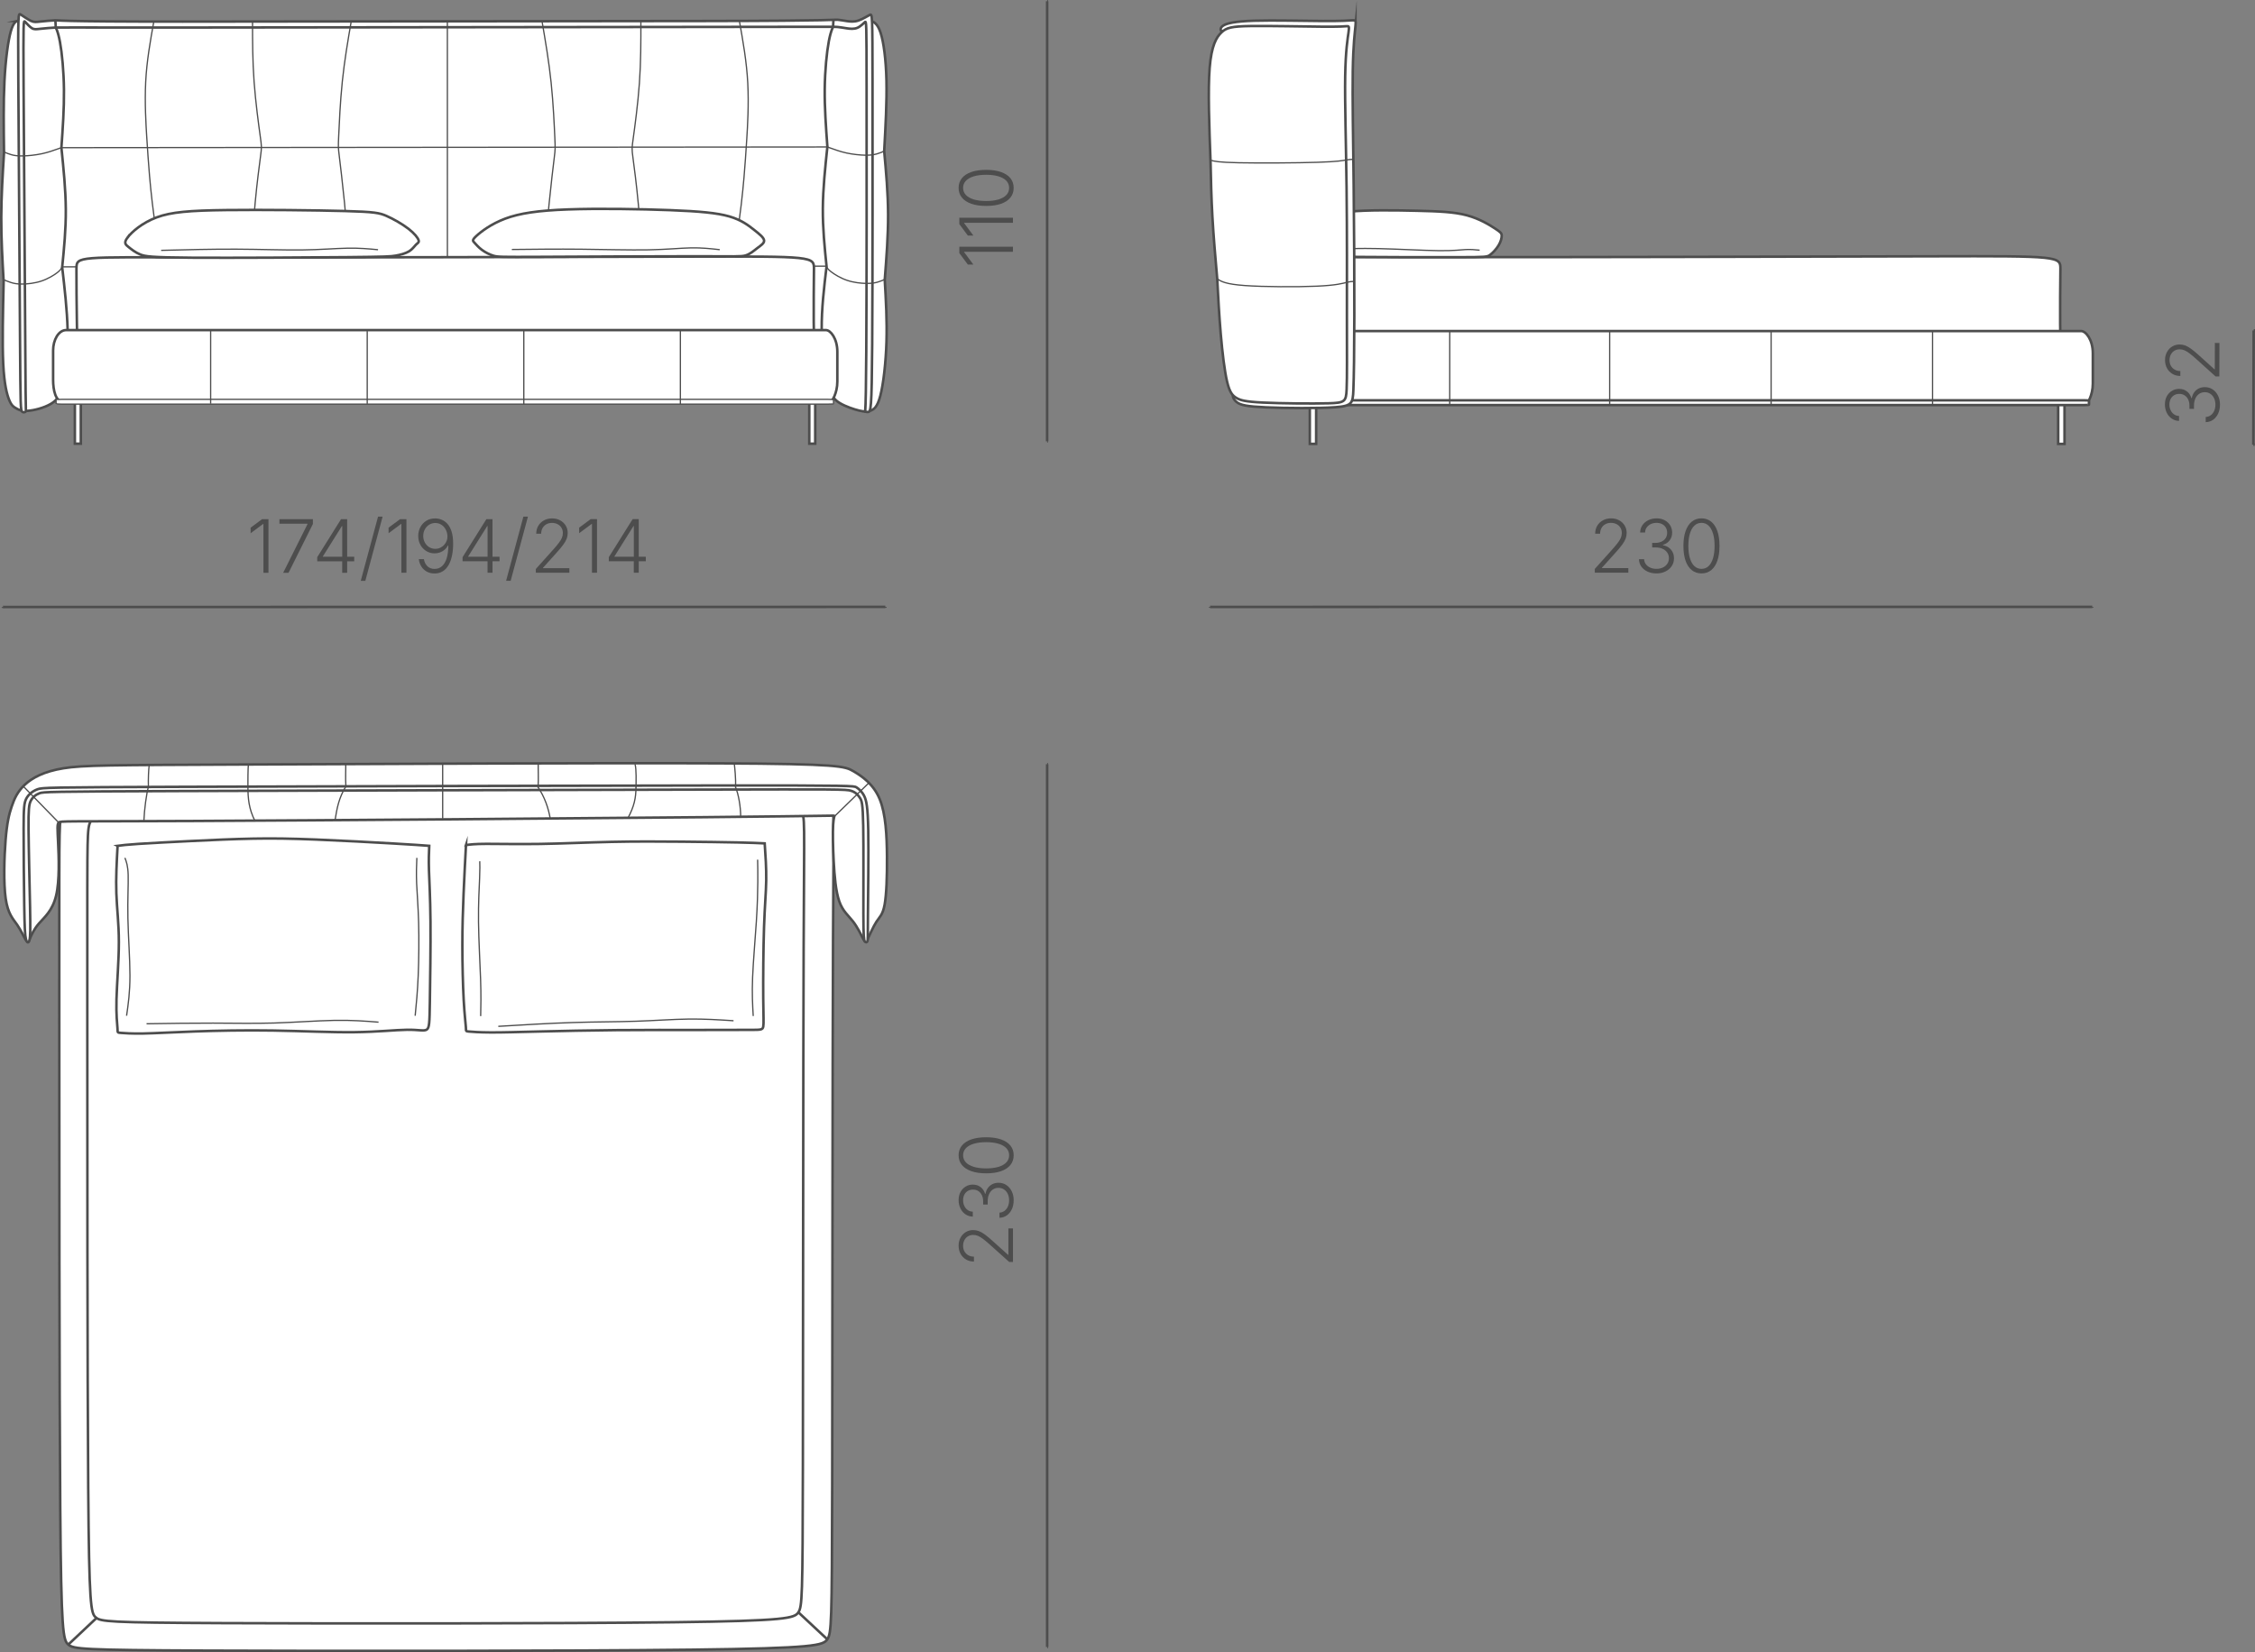 <?xml version="1.0" encoding="UTF-8"?> <svg xmlns="http://www.w3.org/2000/svg" xmlns:xlink="http://www.w3.org/1999/xlink" xmlns:xodm="http://www.corel.com/coreldraw/odm/2003" xml:space="preserve" width="151.111mm" height="110.747mm" version="1.1" style="shape-rendering:geometricPrecision; text-rendering:geometricPrecision; image-rendering:optimizeQuality; fill-rule:evenodd; clip-rule:evenodd" viewBox="0 0 59009.61 43247.28"><rect x="0" y="0" width="59009.61" height="43247.28" fill="#808080" stroke="none"/> <defs> <style type="text/css"> .str1 {stroke:#4D4D4D;stroke-width:33.08;stroke-miterlimit:22.926} .str0 {stroke:#4D4D4D;stroke-width:66.11;stroke-miterlimit:22.926} .fil1 {fill:none} .fil0 {fill:white} .fil2 {fill:#4D4D4D;fill-rule:nonzero} </style> </defs> <g id="Слой_x0020_1">  <g id="_1615788443056"> <path class="fil0 str0" d="M1551.24 26451.92c0.39,3485.84 0.39,9776.09 25.34,13024.34 24.95,3248.26 74.86,3454.52 210.91,3571.4 136.09,116.88 358.33,144.37 3597.64,158.12 3239.39,13.78 9495.82,13.78 12725.06,-24.06 3229.28,-37.8 3431.29,-113.4 3539.03,-271.56 107.78,-158.15 121.25,-398.74 127.97,-4035.83 6.76,-3637.08 6.76,-10670.58 21.75,-14222.72 14.96,-3552.11 44.91,-3622.91 -76.34,-3653.83 -121.21,-30.93 -393.59,-22.06 -3713.7,3.01 -3320.03,25.11 -9687.79,66.35 -12929.25,89.62 -3241.42,23.35 -3356.54,28.74 -3423.9,111.22 -67.32,82.51 -86.89,242.15 -96.26,662.65 -9.41,420.53 -8.63,1101.85 -8.24,4587.65z"></path> <path class="fil0 str0" d="M2284.92 26499.17c0.35,3326.32 0.35,9328.72 23.47,12428.35 23.08,3099.59 69.31,3296.41 195.29,3407.93 125.94,111.53 331.69,137.77 3330.65,150.89 2999,13.16 8791.19,13.16 11780.82,-22.96 2989.62,-36.08 3176.68,-108.21 3276.41,-259.14 99.77,-150.89 112.27,-380.51 118.48,-3851.16 6.25,-3470.61 6.25,-10182.25 20.11,-13571.83 13.86,-3389.58 41.59,-3457.1 -70.68,-3486.66 -112.19,-29.48 -364.38,-21.01 -3438.12,2.89 -3073.66,23.94 -8968.91,63.3 -11969.82,85.56 -3000.91,22.26 -3107.52,27.37 -3169.84,106.1 -62.36,78.73 -80.44,231.06 -89.15,632.34 -8.71,401.24 -7.97,1051.39 -7.61,4377.67z"></path> <path class="fil0 str0" d="M33747.21 8441.3c-4.45,-363.44 -14.92,-1071.19 -11.29,-1409.53 3.59,-338.33 21.28,-307.29 3388.53,-301.27 3367.2,6.05 10083.92,-13.04 13441.36,-21.32 3357.36,-8.24 3355.45,-5.74 3351.39,346.53 -4.06,352.24 -10.23,1054.25 -6.56,1411.24 3.63,356.96 17.1,368.91 -46.08,376.8 -63.18,7.89 -203.02,11.72 -3548.44,12.22 -3345.41,0.51 -9896.4,-2.19 -13191.87,-4.88 -3295.51,-2.69 -3335.57,-5.35 -3354.79,-16.24 -19.25,-10.93 -17.77,-30.07 -22.26,-393.55z"></path> <rect class="fil0 str0" x="34275.28" y="9950.83" width="165.99" height="1667.22"></rect> <rect class="fil0 str0" x="53859.2" y="9950.83" width="165.99" height="1668.76"></rect> <path class="fil0 str0" d="M33815 8665.49l20646.6 0c120.16,0 304.4,224.7 304.4,580.45l0 793.04c0,316.39 -145.7,540.93 -186.11,540.93l-20764.88 0c-80.68,0 -146.75,-66 -146.75,-146.67l0 -1620.95c0,-80.8 66.03,-146.79 146.75,-146.79z"></path> <rect class="fil0 str0" x="33526.15" y="10477.81" width="21139.64" height="125.36" rx="149.86" ry="9.61"></rect> <g> <line class="fil1 str0" x1="27424.12" y1="43110.33" x2="27402.37" y2="43110.33"></line> <line class="fil1 str0" x1="27424.2" y1="20003.17" x2="27402.45" y2="20003.17"></line> <line class="fil1 str0" x1="27402.45" y1="20003.17" x2="27402.37" y2="43110.33"></line> </g> <path class="fil2" d="M26507.25 33032.58l-98.06 0 -513.98 -460.6c-65.25,-57.87 -121.49,-104.81 -168.74,-140.82 -46.94,-36 -90.68,-62.68 -131.17,-80.01 -40.5,-17.38 -82.9,-26.05 -126.64,-26.05 -53.34,0 -99.97,12.54 -140.15,37.29 -39.87,24.76 -70.72,58.5 -92.59,101.26 -21.83,42.76 -33.08,91.26 -33.08,145.93 0,57.21 12.18,107.04 36.94,149.45 24.45,42.14 57.87,75.25 100.28,98.72 42.14,23.43 90.99,35.34 146.28,35.34l0 128.91c-77.79,0 -146.91,-18 -207.67,-54.01 -60.41,-36 -108.01,-85.52 -142.07,-147.88 -34.4,-62.32 -51.43,-133.71 -51.43,-214.07 0,-79.39 16.71,-149.45 50.45,-210.52 33.43,-61.43 79.08,-109.61 136.64,-144.68 57.21,-35.03 122.15,-52.68 194.47,-52.68 51.43,0 100.91,8.98 148.82,26.67 47.56,18 101.57,48.85 161.36,92.9 60.1,44.01 133.4,105.44 219.85,184.51l381.56 342.98 9.33 0 0 -690.49 119.57 0 0 877.85z"></path> <path id="_1" class="fil2" d="M26526.23 31417.34c0,87.12 -15.78,165.22 -47.25,233.37 -31.51,68.46 -74.9,122.77 -130.86,162.65 -55.92,39.87 -120.51,60.76 -194.12,62.68l0 -134.69c51.08,-2.58 95.44,-18.31 133.4,-47.25 37.92,-28.94 67.17,-67.17 88.06,-114.77 20.58,-47.88 31.2,-101.22 31.2,-160.07 0,-63.96 -11.91,-120.55 -35.38,-169.71 -23.78,-48.85 -56.58,-87.43 -98.37,-115.08 -42.1,-27.96 -89.66,-42.1 -142.38,-42.1 -56.58,0 -106.1,14.45 -148.86,43.39 -42.72,28.94 -75.84,69.74 -99.62,122.46 -24.13,52.72 -36,115.75 -36,189.36l0 82.59 -118.64 0 0 -82.59c0,-59.79 -10.58,-112.86 -32.45,-159.76 -21.56,-46.63 -52.41,-83.26 -92.24,-109.61 -39.87,-26.36 -86.5,-39.56 -139.84,-39.56 -51.43,0 -96.77,11.25 -135.66,34.4 -38.89,22.81 -69.43,54.94 -91.3,96.77 -21.83,41.78 -33.08,90.64 -33.08,146.56 0,54.01 10.58,103.17 31.16,147.88 20.89,44.67 49.83,80.68 87.75,108.33 37.61,27.65 82.28,42.1 134.37,43.39l0 129.84c-72.63,-1.91 -136.95,-22.18 -192.87,-60.72 -55.92,-38.58 -99.66,-90.32 -130.82,-154.95 -31.51,-64.59 -47.25,-136.6 -47.25,-215.68 0,-82.94 17.03,-154.64 50.77,-215.71 34.09,-60.72 79.08,-107.97 135.35,-141.09 56.23,-33.43 117.66,-50.14 184.83,-50.14 80.05,0 147.85,21.83 204.43,65.25 56.58,43.07 95.79,101.88 117.66,175.81l9.65 0c11.25,-60.1 32.8,-111.84 64.28,-154.6 31.83,-43.07 71.7,-76.19 119.26,-99.66 47.56,-23.16 100.95,-34.72 160.07,-34.72 75.25,0 142.73,19.6 201.89,58.85 59.47,39.21 106.37,93.53 140.78,162.65 34.72,68.77 52.09,147.53 52.09,236.26z"></path> <path id="_2" class="fil2" d="M26526.23 30240.2c0,98.99 -28.62,183.85 -85.83,254.57 -57.21,70.72 -139.18,124.73 -246.21,162.02 -107.08,37.29 -236.29,55.92 -387.69,55.92 -151.05,0 -280.62,-18.63 -387.97,-56.58 -107.35,-37.61 -189.67,-91.61 -247.19,-161.67 -57.21,-70.41 -86.15,-155.26 -86.15,-254.26 0,-98.68 28.94,-183.22 86.15,-253.95 57.52,-70.72 139.84,-124.73 247.19,-162.02 107.35,-37.29 236.92,-55.92 387.97,-55.92 150.77,0 279.68,18.63 387.03,55.92 107.35,37.29 189.67,91.3 246.88,161.36 57.21,70.41 85.83,155.26 85.83,254.61zm-118.95 0c0,-72.32 -23.78,-134.06 -71.35,-184.83 -47.91,-50.8 -116.68,-89.7 -206.38,-117.03 -89.7,-27.3 -197.36,-41.12 -323.06,-41.12 -126.64,0 -234.97,13.82 -324.63,41.12 -90.01,27.34 -158.82,66.23 -206.69,117.03 -48.23,50.77 -72.32,112.5 -72.32,184.83 0,72.01 24.09,133.71 72.32,184.83 47.88,51.12 116.68,90.32 206.69,117.66 89.66,27.3 197.99,41.12 324.63,41.12 125.7,0 233.37,-13.82 323.06,-41.12 89.7,-27.34 158.47,-66.54 206.38,-117.66 47.56,-51.12 71.35,-112.82 71.35,-184.83z"></path> <g> <line class="fil1 str0" x1="78.1" y1="15913.72" x2="78.1" y2="15888.61"></line> <line class="fil1 str0" x1="23167.31" y1="15911.03" x2="23167.31" y2="15885.92"></line> <line class="fil1 str0" x1="23167.31" y1="15885.92" x2="78.1" y2="15888.61"></line> </g> <polygon class="fil2" points="7025.06,13589.56 7025.22,14992.64 6893.42,14992.68 6893.26,13715.57 6883.93,13715.57 6558.06,13957.69 6558.02,13812.69 6858.55,13589.6 "></polygon> <polygon id="_1_0" class="fil2" points="7410.33,14992.6 8046.93,13718.31 8046.93,13709.01 7312.12,13709.09 7312.12,13589.52 8188.06,13589.44 8188.06,13715.42 7550.8,14992.6 "></polygon> <path id="_2_1" class="fil2" d="M8301.35 14691.95l0 -107.39 623.17 -995.2 80.99 -0.04 0 179.67 -58.19 0.04 -498.13 794.95 0 9.33 820.33 -0.08 0 118.64 -968.18 0.08zm653.55 300.49l-0.04 -333.33 0.94 -49.83 -0.12 -1019.92 128.91 -0.04 0.16 1403.08 -129.84 0.04z"></path> <polygon id="_3" class="fil2" points="10012.26,13523.29 9560.18,15203.24 9440.6,15203.24 9892.69,13523.33 "></polygon> <polygon id="_4" class="fil2" points="10635.55,13589.13 10635.7,14992.21 10503.91,14992.25 10503.75,13715.14 10494.42,13715.14 10168.54,13957.26 10168.5,13812.26 10469.04,13589.17 "></polygon> <path id="_5" class="fil2" d="M11373.09 15011.11c-76.15,0.04 -143.35,-15.74 -202.16,-47.21 -58.5,-31.51 -106.1,-75.25 -142.42,-131.8 -36.67,-56.58 -59.51,-121.8 -68.81,-195.72l132.73 -0.04c11.91,73.3 41.78,134.33 89.39,182.56 47.91,48.23 111.57,72.67 191.27,72.63 75.88,0 140.5,-24.13 193.81,-71.7 53.38,-47.91 94.19,-117.03 122.46,-208.33 28.31,-90.99 42.41,-201.85 42.41,-332.36l-9.33 0c-21.52,41.43 -49.83,77.44 -85.17,108.37 -35.69,30.85 -75.88,54.63 -120.55,71.66 -44.99,17.03 -92.9,25.38 -143.71,25.38 -78.41,0.04 -150.11,-19.56 -215.36,-58.77 -64.9,-39.21 -116.68,-93.21 -155.23,-162.02 -38.58,-68.73 -57.91,-147.18 -57.91,-234.93 0,-84.19 18.63,-161.04 55.88,-230.83 37.29,-69.74 89.7,-125.35 156.87,-167.14 67.21,-41.78 145.62,-62.05 235.32,-60.8 58.5,0.62 115.39,12.54 171,35.69 55.61,23.43 105.44,60.37 149.8,111.18 44.36,50.77 79.43,118.28 105.48,202.48 26.01,84.23 39.21,187.75 39.25,310.84 0,114.77 -10.31,219.89 -30.19,315.02 -20.27,95.17 -50.14,177.45 -90.32,247.19 -40.14,69.74 -90.95,123.44 -151.67,161.4 -61.07,38.27 -131.8,57.25 -212.82,57.25zm17.61 -645.15c46.63,0 89.7,-9.33 129.57,-27.96 39.83,-18.31 74.55,-43.74 103.8,-76.19 28.94,-32.49 51.12,-69.47 66.19,-111.25 15.11,-41.78 21.2,-85.52 18,-131.17 -5.15,-63.61 -21.87,-119.88 -50.45,-169.05 -28.66,-49.48 -65.96,-88.37 -111.61,-117.31 -45.96,-28.94 -97.7,-43.39 -155.58,-43.39 -59.47,0 -113.13,15.46 -161.04,45.69 -47.56,30.54 -85.17,71.35 -112.78,122.46 -27.65,51.12 -41.47,108.33 -41.47,171 0,62.68 13.82,119.57 41.51,170.38 27.65,50.77 65.25,91.3 112.82,121.49 47.91,30.23 101.57,45.3 161.04,45.3z"></path> <path id="_6" class="fil2" d="M12104.66 14691.52l0 -107.39 623.17 -995.24 80.99 0 0 179.67 -58.19 0 -498.13 794.99 0 9.33 820.33 -0.12 0 118.64 -968.18 0.12zm653.55 300.45l-0.04 -333.33 0.94 -49.83 -0.12 -1019.92 128.91 0 0.16 1403.08 -129.84 0z"></path> <polygon id="_7" class="fil2" points="13815.58,13522.86 13363.5,15202.77 13243.92,15202.81 13696.01,13522.86 "></polygon> <path id="_8" class="fil2" d="M14021.81 14991.82l0 -98.06 460.52 -514.02c57.87,-65.25 104.81,-121.49 140.82,-168.74 36,-46.98 62.64,-90.71 79.98,-131.21 17.38,-40.5 26.05,-82.9 26.05,-126.64 0,-53.34 -12.54,-99.97 -37.33,-140.15 -24.76,-39.87 -58.5,-70.68 -101.26,-92.55 -42.76,-21.83 -91.26,-33.08 -145.93,-33.08 -57.21,0 -107.04,12.18 -149.45,36.98 -42.14,24.45 -75.25,57.87 -98.68,100.28 -23.43,42.14 -35.34,90.99 -35.34,146.28l-128.91 0c0,-77.79 18,-146.91 53.97,-207.67 36,-60.41 85.52,-108.01 147.88,-142.07 62.32,-34.4 133.71,-51.47 214.07,-51.47 79.39,0 149.45,16.71 210.52,50.41 61.43,33.43 109.61,79.08 144.68,136.64 35.03,57.21 52.72,122.15 52.72,194.47 0,51.43 -8.98,100.91 -26.67,148.82 -18,47.56 -48.81,101.57 -92.86,161.36 -44.01,60.1 -105.44,133.44 -184.51,219.89l-342.9 381.6 0 9.33 690.49 -0.08 0 119.57 -877.85 0.08z"></path> <polygon id="_9" class="fil2" points="15622.76,13588.58 15622.92,14991.66 15491.12,14991.66 15490.96,13714.56 15481.63,13714.56 15155.75,13956.67 15155.72,13811.68 15456.25,13588.58 "></polygon> <path id="_10" class="fil2" d="M15931.8 14691.09l0 -107.39 623.17 -995.24 80.99 0 0 179.67 -58.19 0 -498.13 794.95 0 9.33 820.33 -0.08 0 118.64 -968.18 0.12zm653.55 300.45l-0.04 -333.33 0.94 -49.83 -0.12 -1019.92 128.91 -0.04 0.16 1403.08 -129.84 0.04z"></path> <g> <line class="fil1 str0" x1="31666.33" y1="15906.69" x2="31666.33" y2="15886.43"></line> <line class="fil1 str0" x1="54750.61" y1="15905.17" x2="54750.61" y2="15884.9"></line> <line class="fil1 str0" x1="54750.61" y1="15884.9" x2="31666.33" y2="15886.43"></line> </g> <path class="fil2" d="M41732.6 14990.61l0 -98.06 460.56 -514.02c57.87,-65.25 104.81,-121.49 140.82,-168.74 36,-46.94 62.68,-90.68 79.98,-131.17 17.38,-40.5 26.05,-82.9 26.05,-126.64 0,-53.34 -12.54,-99.97 -37.29,-140.15 -24.76,-39.87 -58.5,-70.72 -101.26,-92.59 -42.76,-21.83 -91.26,-33.08 -145.93,-33.08 -57.21,0 -107.04,12.18 -149.45,36.94 -42.14,24.45 -75.25,57.87 -98.72,100.28 -23.43,42.14 -35.34,91.03 -35.34,146.32l-128.91 0c0,-77.79 18,-146.91 54.01,-207.67 36,-60.41 85.52,-108.05 147.88,-142.1 62.32,-34.4 133.71,-51.43 214.07,-51.43 79.39,0 149.45,16.71 210.52,50.45 61.43,33.43 109.61,79.04 144.68,136.6 35.03,57.21 52.68,122.15 52.68,194.47 0,51.43 -8.98,100.91 -26.67,148.82 -17.96,47.56 -48.81,101.57 -92.86,161.4 -44.01,60.1 -105.44,133.4 -184.51,219.85l-342.94 381.56 0 9.33 690.49 -0.04 0 119.57 -877.85 0.08z"></path> <path id="_1_2" class="fil2" d="M43347.84 15009.47c-87.12,0 -165.22,-15.78 -233.37,-47.25 -68.46,-31.47 -122.77,-74.86 -162.65,-130.82 -39.87,-55.92 -60.76,-120.51 -62.72,-194.12l134.69 0c2.58,51.08 18.35,95.44 47.29,133.36 28.94,37.92 67.17,67.17 114.77,88.06 47.88,20.58 101.22,31.2 160.07,31.2 63.96,0 120.55,-11.91 169.71,-35.38 48.85,-23.78 87.43,-56.58 115.08,-98.37 27.96,-42.14 42.06,-89.7 42.06,-142.42 0,-56.58 -14.45,-106.1 -43.39,-148.82 -28.94,-42.72 -69.74,-75.84 -122.46,-99.62 -52.72,-24.13 -115.75,-36 -189.36,-36l-82.59 0 0 -118.64 82.59 0c59.79,0 112.86,-10.58 159.76,-32.45 46.63,-21.56 83.26,-52.41 109.58,-92.24 26.36,-39.87 39.56,-86.5 39.56,-139.84 0,-51.43 -11.25,-96.77 -34.4,-135.66 -22.81,-38.89 -54.94,-69.43 -96.77,-91.3 -41.78,-21.83 -90.64,-33.08 -146.56,-33.08 -54.01,0 -103.17,10.58 -147.88,31.16 -44.67,20.89 -80.68,49.83 -108.33,87.75 -27.65,37.61 -42.1,82.32 -43.39,134.41l-129.84 0c1.91,-72.63 22.18,-136.95 60.72,-192.87 38.58,-55.92 90.32,-99.7 154.95,-130.86 64.59,-31.51 136.6,-47.25 215.68,-47.25 82.94,0 154.64,17.03 215.71,50.77 60.72,34.09 107.97,79.04 141.09,135.31 33.43,56.23 50.14,117.66 50.14,184.83 0,80.05 -21.83,147.85 -65.21,204.43 -43.07,56.58 -101.88,95.83 -175.81,117.7l0 9.65c60.1,11.25 111.84,32.8 154.6,64.24 43.07,31.83 76.19,71.7 99.66,119.26 23.16,47.56 34.72,100.95 34.72,160.07 0,75.25 -19.56,142.73 -58.81,201.89 -39.21,59.47 -93.53,106.37 -162.65,140.82 -68.77,34.72 -147.53,52.09 -236.26,52.09z"></path> <path id="_2_3" class="fil2" d="M44524.98 15009.39c-98.99,0 -183.85,-28.62 -254.57,-85.83 -70.72,-57.17 -124.73,-139.14 -162.06,-246.17 -37.29,-107.08 -55.92,-236.29 -55.92,-387.69 0,-151.05 18.59,-280.62 56.55,-387.97 37.61,-107.35 91.61,-189.67 161.67,-247.23 70.41,-57.21 155.26,-86.15 254.26,-86.15 98.68,0 183.22,28.94 253.95,86.15 70.72,57.48 124.73,139.8 162.02,247.15 37.29,107.35 55.96,236.92 55.96,387.97 0,150.77 -18.63,279.68 -55.92,387.03 -37.25,107.35 -91.26,189.67 -161.32,246.92 -70.41,57.21 -155.26,85.83 -254.61,85.83zm0 -118.95c72.32,0 134.06,-23.78 184.83,-71.35 50.8,-47.91 89.7,-116.68 117,-206.38 27.3,-89.74 41.12,-197.4 41.12,-323.1 0,-126.64 -13.86,-234.97 -41.16,-324.59 -27.34,-90.01 -66.23,-158.82 -117.03,-206.69 -50.77,-48.23 -112.5,-72.32 -184.83,-72.32 -72.01,0 -133.71,24.09 -184.83,72.32 -51.12,47.88 -90.32,116.68 -117.66,206.73 -27.3,89.66 -41.08,197.99 -41.08,324.63 0,125.7 13.82,233.37 41.12,323.06 27.37,89.66 66.58,158.43 117.7,206.34 51.12,47.56 112.82,71.35 184.83,71.35z"></path> <g> <line class="fil1 str0" x1="27423.42" y1="11551.59" x2="27401.55" y2="11551.59"></line> <line class="fil1 str0" x1="27424.43" y1="33.08" x2="27402.56" y2="33.08"></line> <line class="fil1 str0" x1="27402.56" y1="33.08" x2="27401.55" y2="11551.59"></line> </g> <polygon class="fil2" points="25103.78,6458.32 26506.86,6458.44 26506.86,6590.23 25229.76,6590.12 25229.76,6599.45 25471.79,6925.4 25326.8,6925.36 25103.78,6624.83 "></polygon> <polygon id="_1_4" class="fil2" points="25103.86,5699.37 26506.94,5699.49 26506.94,5831.29 25229.83,5831.17 25229.83,5840.5 25471.87,6166.46 25326.88,6166.42 25103.86,5865.89 "></polygon> <path id="_2_5" class="fil2" d="M26526 4918.05c0,98.99 -28.66,183.85 -85.87,254.57 -57.21,70.72 -139.18,124.73 -246.21,161.98 -107.08,37.29 -236.29,55.92 -387.69,55.88 -151.05,0 -280.62,-18.63 -387.97,-56.58 -107.35,-37.64 -189.67,-91.65 -247.19,-161.71 -57.21,-70.41 -86.11,-155.26 -86.11,-254.26 0,-98.68 28.94,-183.22 86.15,-253.95 57.56,-70.72 139.88,-124.73 247.23,-161.98 107.35,-37.29 236.92,-55.92 387.97,-55.92 150.77,0.04 279.68,18.67 387.03,55.96 107.35,37.33 189.67,91.34 246.84,161.4 57.21,70.41 85.83,155.26 85.83,254.61zm-118.95 0c0,-72.32 -23.78,-134.06 -71.35,-184.83 -47.91,-50.8 -116.68,-89.74 -206.38,-117.07 -89.66,-27.3 -197.32,-41.12 -323.03,-41.16 -126.64,0 -234.97,13.82 -324.67,41.12 -90.01,27.3 -158.82,66.19 -206.69,117 -48.23,50.77 -72.32,112.5 -72.32,184.83 0,72.01 24.06,133.71 72.28,184.83 47.88,51.12 116.68,90.32 206.69,117.7 89.66,27.3 197.99,41.12 324.63,41.12 125.7,0.04 233.37,-13.78 323.06,-41.08 89.7,-27.34 158.47,-66.5 206.38,-117.62 47.56,-51.12 71.38,-112.82 71.38,-184.83z"></path> <g> <line class="fil1 str0" x1="59000.94" y1="11639.81" x2="58966.5" y2="11639.69"></line> <line class="fil1 str0" x1="59009.49" y1="8650.38" x2="58975.05" y2="8650.26"></line> <line class="fil1 str0" x1="58975.05" y1="8650.26" x2="58966.5" y2="11639.69"></line> </g> <path class="fil2" d="M58093.29 10591.85c-0.23,87.12 -16.24,165.18 -47.91,233.25 -31.71,68.38 -75.25,122.54 -131.33,162.25 -56.04,39.71 -120.67,60.45 -194.32,62.13l0.39 -134.69c51.12,-2.42 95.52,-18.04 133.55,-46.86 38,-28.82 67.36,-66.97 88.37,-114.53 20.74,-47.8 31.51,-101.1 31.67,-159.95 0.2,-63.96 -11.56,-120.59 -34.91,-169.83 -23.63,-48.93 -56.31,-87.59 -98.02,-115.36 -42.02,-28.08 -89.54,-42.37 -142.26,-42.53 -56.58,-0.16 -106.14,14.18 -148.98,42.99 -42.8,28.78 -76.03,69.51 -99.97,122.15 -24.29,52.68 -36.36,115.67 -36.55,189.28l-0.23 82.59 -118.64 -0.35 0.23 -82.59c0.16,-59.79 -10.27,-112.89 -31.98,-159.83 -21.44,-46.7 -52.17,-83.41 -91.92,-109.89 -39.79,-26.48 -86.38,-39.83 -139.72,-39.95 -51.43,-0.16 -96.81,10.93 -135.78,34.01 -38.97,22.69 -69.59,54.75 -91.57,96.49 -21.95,41.71 -33.35,90.56 -33.51,146.48 -0.16,53.97 10.31,103.17 30.73,147.96 20.77,44.71 49.63,80.8 87.43,108.56 37.53,27.76 82.16,42.33 134.26,43.78l-0.35 129.84c-72.63,-2.11 -136.91,-22.57 -192.71,-61.27 -55.8,-38.74 -99.38,-90.6 -130.35,-155.34 -31.36,-64.67 -46.86,-136.72 -46.67,-215.79 0.23,-82.94 17.49,-154.6 51.39,-215.56 34.29,-60.65 79.39,-107.78 135.78,-140.7 56.31,-33.27 117.78,-49.83 184.94,-49.63 80.05,0.23 147.81,22.26 204.23,65.84 56.47,43.23 95.52,102.16 117.15,176.16l9.65 0c11.44,-60.06 33.15,-111.72 64.75,-154.41 31.94,-42.99 71.89,-75.99 119.53,-99.31 47.64,-23.04 101.06,-34.44 160.18,-34.25 75.25,0.2 142.65,19.99 201.7,59.4 59.36,39.4 106.1,93.84 140.31,163.07 34.52,68.85 51.7,147.65 51.43,236.37z"></path> <path id="_1_6" class="fil2" d="M58076.42 9854.38l-98.06 -0.27 -512.65 -462.08c-65.1,-58.03 -121.17,-105.16 -168.35,-141.28 -46.82,-36.12 -90.48,-62.95 -130.94,-80.4 -40.46,-17.49 -82.83,-26.28 -126.56,-26.4 -53.34,-0.16 -100.01,12.26 -140.27,36.9 -39.95,24.64 -70.88,58.3 -92.86,100.98 -21.95,42.68 -33.35,91.18 -33.51,145.85 -0.16,57.21 11.87,107.08 36.51,149.52 24.33,42.21 57.68,75.45 100.01,99.03 42.06,23.55 90.87,35.57 146.17,35.73l-0.35 128.91c-77.79,-0.2 -146.87,-18.39 -207.51,-54.59 -60.29,-36.16 -107.78,-85.83 -141.64,-148.27 -34.25,-62.44 -51.04,-133.86 -50.84,-214.23 0.23,-79.39 17.14,-149.41 51.08,-210.36 33.58,-61.35 79.39,-109.38 137.03,-144.29 57.33,-34.87 122.31,-52.33 194.63,-52.13 51.43,0.16 100.91,9.25 148.74,27.1 47.52,18.12 101.45,49.13 161.12,93.37 59.94,44.17 133.08,105.79 219.31,185.14l380.59 344.07 9.33 0 1.95 -690.49 119.57 0.35 -2.5 877.85z"></path> <g> <path class="fil0 str0" d="M34128.85 6257.52c70.29,74.86 213.72,197.56 332.75,276.48 119.06,78.92 213.72,114.14 285.81,140.19 72.17,26.01 121.64,42.8 796.2,51.2 674.6,8.4 1974.31,8.4 2648.83,6.72 674.64,-1.68 724.07,-5.04 796.24,-57.05 72.24,-52.09 167.17,-152.92 226.61,-251.76 59.47,-98.84 83.61,-195.68 81.54,-257.77 -2.07,-62.21 -30.3,-89.66 -174.4,-183.97 -144.06,-94.38 -403.94,-255.62 -734.07,-344.66 -330.05,-89.04 -730.2,-105.87 -1299.76,-119.49 -569.55,-13.67 -1308.54,-24.17 -1769.61,22.3 -461.11,46.47 -644.37,149.88 -807.21,257.46 -162.76,107.54 -305.1,219.31 -377.7,288.78 -72.56,69.43 -75.45,96.65 -5.23,171.59z"></path> <path class="fil1 str1" d="M34905.09 6524.47c334.55,-14.21 669.13,-28.39 1166.48,-16.99 497.31,11.32 1157.49,48.23 1567.91,53.54 410.46,5.27 571.23,-21.09 709.66,-28.39 138.55,-7.3 254.8,4.57 371.02,16.36"></path> </g> <path class="fil0 str0" d="M1538.67 10339.78c-42.45,-37.84 -42.96,-111.18 -59.28,-1739.54 -16.36,-1628.36 -48.5,-4811.72 -61.93,-6407.09 -13.43,-1595.37 -8.16,-1602.71 4.73,-1602.75 12.89,-0.04 33.35,7.3 3436.52,4.45 3403.17,-2.85 10189.04,-15.89 13588.7,-23.43 3399.69,-7.5 3413.2,-9.53 3421.33,0.74 8.08,10.23 10.78,32.72 4.41,1653.47 -6.37,1620.75 -21.79,4839.8 -40.89,6461.52 -19.06,1621.69 -41.74,1646.05 -104.69,1654.33 -62.99,8.28 -166.24,0.51 -1873.6,-844.97 -1707.4,-845.48 -5018.96,-2528.67 -8303.65,-2520.67 -3284.69,8.01 -6542.51,1707.17 -8213.68,2555.62 -1671.13,848.41 -1755.51,846.15 -1797.96,808.31z"></path> <path class="fil0 str0" d="M467.47 547.1c-41.32,9.33 -115.12,26.16 -185.22,275.5 -70.13,249.3 -136.56,731.18 -165.42,1299.25 -28.86,568.03 -20.11,1222.24 -11.36,1876.45 -35.38,565.33 -70.76,1130.59 -72.4,1692.13 -1.64,561.47 30.42,1119.15 62.52,1676.87 -18.59,806.55 -37.18,1613.1 -11.21,2151.33 25.97,538.19 96.49,808.11 158.94,956.93 62.44,148.78 116.84,176.43 178.38,211.65 61.58,35.18 130.35,77.87 296.82,67.09 166.51,-10.82 430.65,-75.09 612.78,-183.3 182.13,-108.25 282.26,-260.39 349.89,-585.99 67.6,-325.6 102.74,-824.63 88.41,-1351.58 -14.33,-526.95 -78.14,-1081.78 -141.95,-1636.57 48.93,-496.6 97.82,-993.21 94.35,-1515.08 -3.48,-521.91 -59.36,-1069.08 -115.2,-1616.3 36.04,-510.04 72.05,-1020.12 67.05,-1511.1 -4.96,-490.98 -50.92,-962.87 -103.99,-1252.5 -53.03,-289.68 -113.17,-397.07 -149.6,-450.21 -36.47,-53.23 -49.28,-52.21 -137.73,-45.22 -88.45,6.99 -252.54,19.95 -391.13,8.86 -138.63,-11.09 -251.72,-46.27 -312.72,-62.91 -61,-16.6 -69.9,-14.68 -111.22,-5.31z"></path> <path class="fil0 str0" d="M22778.21 547.88c78.92,17.81 181.98,57.68 263.82,305.37 81.85,247.74 142.57,703.3 154.99,1255.12 12.46,551.82 -23.39,1199.86 -59.2,1847.91 49.79,545.18 99.54,1090.41 101.96,1651.83 2.42,561.43 -42.49,1139.14 -87.43,1716.85 31.01,536.83 61.97,1073.69 45.22,1621.65 -16.75,547.92 -81.26,1106.92 -161.08,1413.43 -79.86,306.47 -175.02,360.47 -258.12,389.1 -83.14,28.62 -154.21,31.9 -295.07,-2.03 -140.82,-33.97 -351.42,-105.16 -500.7,-192.91 -149.33,-87.75 -237.31,-192.09 -318.89,-514.22 -81.58,-322.17 -156.71,-862.16 -161.36,-1409.57 -4.61,-547.41 61.31,-1102.24 127.27,-1657.07 -50.53,-496.57 -101.06,-993.17 -97.47,-1515.08 3.59,-521.87 61.31,-1069.08 119.03,-1616.3 -37.22,-510.04 -74.47,-1020.12 -69.31,-1511.1 5.15,-490.98 52.68,-962.87 107.51,-1252.5 54.83,-289.68 116.92,-397.03 154.6,-450.21 37.68,-53.19 50.92,-52.21 142.3,-45.18 91.42,6.99 260.97,19.95 374.57,13.55 113.56,-6.44 171.12,-32.29 227.35,-47.29 56.23,-15 111.1,-19.21 190.02,-1.37z"></path> <path class="fil0 str0" d="M22640.63 10775.43c43.42,11.4 59.43,9.57 75.8,7.65 70.21,-8.2 95.52,-32.65 107.51,-1765.28 11.99,-1732.63 10.7,-5173.56 8.55,-6905.29 -2.19,-1731.65 -5.19,-1754.15 -69.24,-1723.77 -64.12,30.3 -189.28,113.52 -301.94,149.95 -112.58,36.4 -212.67,26.05 -299.67,13.28 -86.93,-12.73 -160.73,-27.8 -240.32,-35.03 -79.66,-7.19 32.14,28.04 -3427.15,33 -3459.25,4.96 -10292.25,14.1 -13714.68,15.78 -3422.38,1.6 -3237.13,-38.78 -3332.45,-34.05 -95.32,4.65 -274.21,19.92 -388.51,32.37 -114.26,12.38 -163.97,22.02 -249.26,-17.3 -85.33,-39.32 -206.23,-127.62 -269.64,-168.07 -63.38,-40.46 -69.24,-33.11 -60.37,1677.8 8.9,1710.88 32.65,5125.33 44.79,6869.25 12.14,1743.88 12.69,1817.21 59.98,1855.01 13.63,10.9 65.92,24.33 93.72,-16.21 -6.13,-206.3 -8.79,-637.11 -15.82,-1649.26 -12.07,-1743.84 -35.89,-5158.29 -44.79,-6869.21 -8.9,-1710.92 -3.05,-1718.22 37.41,-1677.76 40.42,40.42 115.39,128.71 177.72,168.03 62.29,39.32 112,29.72 226.26,17.26 114.3,-12.38 293.19,-27.69 388.51,-32.37 95.32,-4.69 -89.93,1.25 3332.45,-0.43 3422.42,-1.6 10255.43,-10.74 13714.68,-15.7 3459.28,-5 3347.48,-5.74 3427.15,1.44 79.58,7.22 153.39,22.34 240.32,35.11 87,12.73 187.09,23.04 273.86,-13.36 86.73,-36.43 160.22,-119.61 198.45,-149.95 38.27,-30.34 41.28,-7.89 43.39,1723.84 2.15,1731.65 3.4,5172.62 -8.55,6905.21 -6.33,918.19 -13.43,1357.51 -28.16,1568.03z"></path> <path class="fil1 str0" d="M1459.51 719.43c-3.32,-60.18 -6.64,-120.39 -9.96,-180.57"></path> <path class="fil1 str0" d="M21799.21 712.16c3.32,-60.22 6.64,-120.39 9.96,-180.57"></path> <path class="fil1 str1" d="M106.1 3978.69c61.11,25.81 122.23,51.66 194.86,71.62 72.59,19.95 156.75,34.01 295.46,31.36 138.71,-2.73 331.97,-22.22 500.31,-58.22 168.39,-36.08 311.82,-88.68 392.69,-117.78 80.83,-29.09 99.11,-34.64 117.39,-40.18"></path> <path class="fil1 str1" d="M23139.23 3955.97c-60.25,25.85 -120.51,51.7 -193.69,72.4 -73.18,20.66 -159.33,36.16 -297.64,34.17 -138.32,-1.99 -328.8,-21.48 -494.77,-57.52 -165.93,-36.04 -307.29,-88.68 -386.95,-117.74 -79.7,-29.09 -97.7,-34.64 -115.71,-40.14"></path> <path class="fil1 str1" d="M94.38 7320.94c61.11,25.85 122.27,51.66 193.22,73.92 70.95,22.22 151.79,40.81 288.86,40.38 137.07,-0.43 330.33,-19.88 506.6,-78.69 176.31,-58.77 335.56,-156.83 423.85,-226.96 88.29,-70.13 105.59,-112.35 122.89,-154.56"></path> <path class="fil1 str1" d="M23155.24 7313.25c-60.25,25.81 -120.47,51.66 -192.71,72.13 -72.28,20.42 -156.51,35.46 -293.89,33.27 -137.38,-2.23 -327.83,-21.71 -501.56,-80.48 -173.74,-58.77 -330.72,-156.83 -417.37,-223.33 -86.65,-66.5 -102.98,-101.45 -119.34,-136.4"></path> <path class="fil1 str1" d="M1606.81 3865.53c6680.99,-6.17 13361.93,-12.26 20042.92,-18.39"></path> <path class="fil1 str1" d="M1636.02 6985.03c6662.09,-6.13 13324.13,-12.26 19986.22,-18.39"></path> <path class="fil1 str1" d="M11706.94 564.44c0.47,3338.07 0.94,6676.14 1.37,10014.14"></path> <path class="fil1 str1" d="M9190.25 561.9c-87.63,509.61 -175.34,1019.18 -231.96,1566.31 -56.55,547.17 -82.16,1131.88 -95.17,1425.61 -12.96,293.78 -13.39,296.67 14.96,531.09 28.31,234.46 85.4,700.45 136.6,1220.76 51.2,520.31 96.45,1094.9 119.06,1387.89 22.65,292.96 22.65,304.4 8.28,942.01 -13.55,600.21 -39.83,1755.36 -66.78,2943"></path> <path class="fil1 str1" d="M14183.95 555.84c90.21,526.44 180.45,1052.84 238.36,1608.37 57.83,555.57 83.41,1140.27 96.42,1434.01 13.04,293.78 13.43,296.63 -14.92,531.05 -28.31,234.5 -85.4,700.49 -136.6,1220.83 -51.2,520.23 -96.45,1094.82 -119.03,1387.85 -22.69,293 -22.69,304.44 -8.28,942.05 13.32,592.71 39.09,1726.62 65.72,2898.56"></path> <path class="fil1 str1" d="M6608.16 564.44c0.43,513.55 0.86,1027.26 40.89,1573.97 40.07,546.71 119.73,1126.49 159.76,1417.84 40.07,291.36 40.5,294.25 9.88,526.24 -30.58,232 -92.16,693.15 -140.46,1213.49 -48.31,520.27 -83.33,1099.74 -100.83,1395.16 -17.53,295.38 -17.53,306.82 -20.42,944.44 -2.69,600.21 -7.93,1755.4 -13.36,2943"></path> <path class="fil1 str1" d="M16770.69 552.37c0.59,532.45 1.17,1064.87 -38.39,1620.98 -39.52,556.16 -119.18,1135.98 -159.17,1427.33 -40.1,291.32 -40.53,294.17 -9.96,526.2 30.62,231.96 92.2,693.15 140.5,1213.45 48.31,520.31 83.33,1099.78 100.83,1395.19 17.49,295.42 17.49,306.86 20.42,944.47 2.69,592.71 7.85,1726.62 13.12,2898.56"></path> <path class="fil1 str1" d="M4024.23 569.59c-91.92,511.87 -183.85,1023.79 -211.77,1573.26 -27.84,549.48 8.28,1136.49 26.59,1431.43 18.28,294.95 18.71,297.8 35.22,528.63 16.6,230.83 49.24,689.67 110.67,1205.72 61.43,515.97 151.55,1089.2 196.62,1381.53 45.1,292.29 45.1,303.73 30.3,937.91 -14.02,600.91 -41.32,1761.06 -69.31,2950.5"></path> <path class="fil1 str1" d="M19348.56 547.92c94.97,533.94 189.9,1067.83 219.31,1628.33 29.4,560.45 -6.76,1147.5 -25.03,1442.45 -18.31,294.95 -18.74,297.8 -35.26,528.63 -16.56,230.83 -49.24,689.67 -110.67,1205.68 -61.43,516.01 -151.55,1089.23 -196.62,1381.57 -45.06,292.29 -45.06,303.73 -30.26,937.91 13.82,593.41 40.69,1732.28 68.3,2906.1"></path> <rect class="fil0 str0" x="1959.25" y="9852.77" width="155.68" height="1761.14"></rect> <rect class="fil0 str0" x="21177.53" y="9852.77" width="155.68" height="1761.14"></rect> <path class="fil0 str0" d="M2011.33 8392.22c-4.26,-351.53 -14.25,-1036.05 -10.82,-1363.25 3.44,-327.2 20.38,-297.17 3240.48,-291.36 3220.1,5.82 9643.35,-12.61 12854.08,-20.62 3210.69,-8.01 3208.85,-5.58 3204.99,335.13 -3.87,340.68 -9.8,1019.61 -6.29,1364.89 3.51,345.25 16.36,356.8 -44.05,364.42 -60.45,7.65 -194.2,11.32 -3393.41,11.83 -3199.25,0.51 -9463.99,-2.15 -12615.48,-4.73 -3151.53,-2.62 -3189.84,-5.15 -3208.23,-15.7 -18.43,-10.58 -16.99,-29.09 -21.28,-380.62z"></path> <g> <path class="fil0 str0" d="M3336.78 6218.08c108.09,-143.78 383.55,-387.19 763.16,-528.16 379.69,-140.97 863.41,-179.36 1808.82,-190.92 945.37,-11.56 2352.24,3.87 3121.62,24.99 769.45,21.17 901.4,48.07 1083.73,128.16 182.33,80.09 415.15,213.41 574.08,336.03 158.97,122.58 244.03,234.58 264.96,296.71 21.01,62.09 -22.1,74.43 -66.89,118.44 -44.75,44.01 -91.18,119.73 -182.4,175.49 -91.18,55.72 -227.16,91.61 -352.39,113.36 -125.16,21.71 -239.46,29.44 -1277.15,39.09 -1037.65,9.61 -2998.76,21.09 -4058.83,14.06 -1060.02,-7.07 -1219.08,-32.65 -1346.97,-84.97 -127.93,-52.33 -224.7,-131.33 -302.68,-192.87 -77.98,-61.54 -137.18,-105.63 -29.05,-249.42z"></path> <path class="fil1 str1" d="M4216.71 6553.6c669.44,-17.14 1338.92,-34.36 1970.41,-31.44 631.56,2.97 1225.17,26.05 1715.41,20.27 490.28,-5.78 877.23,-40.34 1191.59,-46.12 314.43,-5.78 556.2,17.3 798.04,40.34"></path> </g> <g> <path class="fil0 str0" d="M12467.01 6175.83c119.88,-110.94 383.98,-314.24 754.38,-452.87 370.39,-138.59 847.16,-212.55 1638.56,-240.98 791.4,-28.39 1897.46,-11.21 2676.36,18.86 778.9,30.03 1230.6,72.99 1546.24,163.89 315.64,90.83 495.12,229.73 641.95,345.13 146.87,115.28 261.01,207.08 270.54,282.02 9.53,74.86 -85.64,132.89 -179.36,203.96 -93.64,70.99 -185.92,155.15 -304.59,190.57 -118.71,35.42 -263.86,22.22 -1318.34,21.4 -1054.44,-0.86 -3018.21,10.66 -4047.11,15.46 -1028.82,4.8 -1122.86,2.81 -1227.94,-27.92 -105.08,-30.77 -221.18,-90.4 -310.1,-157.14 -88.88,-66.74 -150.42,-140.7 -193.34,-186.9 -42.92,-46.2 -67.13,-64.67 52.76,-175.49z"></path> <path class="fil1 str1" d="M13394.5 6530.64c592.82,-6.68 1185.57,-13.47 1807.92,-7.22 622.39,6.21 1274.37,25.34 1767.35,16.36 493.01,-9.02 826.97,-46.08 1111.26,-51.47 284.33,-5.35 518.82,20.97 753.4,47.33"></path> </g> <path class="fil0 str0" d="M35470.35 686.74c-15.42,156.24 -59.01,464.62 -70.33,1166.05 -11.32,701.46 9.61,1795.97 22.96,2986.81 13.36,1190.88 19.13,2478.06 17.42,3434.64 -1.68,956.58 -10.9,1582.56 -24.6,1931.44 -13.71,348.92 -31.94,420.77 -471.3,453.34 -439.36,32.57 -1299.83,25.85 -1810.03,3.59 -510.19,-22.22 -670.11,-59.94 -766.76,-133.67 -96.61,-73.73 -129.92,-183.42 -87.63,-225.13 42.25,-41.74 160.11,-15.46 232.98,-1163.66 72.87,-1148.16 100.67,-3470.8 3.59,-5046.1 -97.04,-1575.3 -319.04,-2403.24 -414.01,-2829.91 -94.97,-426.7 -62.91,-452.09 -66.62,-452.91 -3.67,-0.82 -43.15,22.92 -71.35,1.99 -28.19,-20.93 -45.18,-86.54 48.85,-145.11 94.07,-58.61 299.2,-110.2 804.99,-125.78 505.78,-15.58 1312.25,4.92 1802.69,7.58 490.43,2.66 664.87,-12.46 758.44,-18 93.53,-5.51 106.18,-1.41 90.71,154.84z"></path> <path class="fil0 str0" d="M35289.51 843.1c-21.67,156.67 -77.44,465.95 -88.49,1153.63 -11.05,687.72 22.53,1753.83 36.55,2924.25 14.06,1170.38 8.51,2445.07 8.86,3389.5 0.35,944.44 6.56,1558.58 -7.46,1881.1 -14.02,322.56 -48.34,353.45 -476.14,365.04 -427.8,11.56 -1249.11,3.87 -1719,-19.33 -469.89,-23.16 -588.41,-61.78 -686.66,-119.73 -98.21,-57.95 -176.2,-135.19 -244.26,-419.01 -68.06,-283.82 -126.29,-774.18 -168,-1257.89 -41.67,-483.72 -66.85,-960.76 -92.04,-1437.8 -48.38,-556.74 -96.81,-1113.48 -125.86,-1622.47 -29.05,-509.02 -38.74,-970.25 -48.42,-1431.51 -35.26,-947.25 -70.53,-1894.49 -23.55,-2476.35 46.98,-581.85 176.23,-798.39 307.8,-923.74 131.6,-125.35 265.58,-159.6 767.03,-166.78 501.49,-7.22 1370.44,12.61 1857.75,16.52 487.35,3.91 593.06,-8.08 652.1,-12.11 59.08,-3.98 71.42,0.04 49.79,156.67z"></path> <path class="fil1 str1" d="M31677.06 4194.57c103.95,27.37 207.9,54.71 744.77,65.64 536.87,10.93 1506.68,5.47 2052.8,-11.95 546.16,-17.38 668.62,-46.63 754.69,-61.35 86.07,-14.68 135.74,-14.84 185.45,-15"></path> <path class="fil1 str1" d="M31852.87 7302.86c112.62,67.67 225.24,135.39 719.19,171.24 493.95,35.89 1369.23,39.99 1886.1,16.87 516.91,-23.08 675.38,-73.38 779.49,-98.64 104.11,-25.19 153.82,-25.34 203.49,-25.5"></path> <path class="fil0 str0" d="M1729.78 8640.69l19885.98 0c116.92,0 296.12,220.28 296.12,568.5l0 776.67c0,309.59 -141.99,529.84 -181.08,529.84l-20079.86 0c-195.53,0 -261.01,-299.44 -261.01,-572.48l0 -770.19c0,-273.82 143.04,-532.34 339.86,-532.34z"></path> <rect class="fil0 str1" x="1467.7" y="10453.01" width="20343.96" height="125.36" rx="144.21" ry="9.61"></rect> <line class="fil1 str1" x1="17804.51" y1="8640.69" x2="17804.51" y2="10578.38"></line> <line class="fil1 str1" x1="13707.1" y1="8657.68" x2="13707.1" y2="10578.38"></line> <line class="fil1 str1" x1="9609.65" y1="8664.12" x2="9609.65" y2="10571.9"></line> <line class="fil1 str1" x1="5512.21" y1="8660.81" x2="5512.21" y2="10568.61"></line> <line class="fil1 str1" x1="50571.47" y1="8665.45" x2="50571.47" y2="10613.8"></line> <line class="fil1 str1" x1="46347.03" y1="8665.45" x2="46347.03" y2="10613.8"></line> <line class="fil1 str1" x1="42122.51" y1="8665.45" x2="42122.51" y2="10613.8"></line> <line class="fil1 str1" x1="37937.44" y1="8680.33" x2="37937.44" y2="10612.08"></line> <path class="fil0 str0" d="M674.56 24603.31c-48.38,-71.15 -121.6,-245.82 -226.38,-397.65 -104.77,-151.83 -241.1,-280.81 -299.44,-684.98 -58.3,-404.21 -38.62,-1083.65 -2.34,-1532.93 36.36,-449.24 89.31,-668.31 158.47,-873.91 69.16,-205.56 154.48,-397.65 348.13,-576.58 193.69,-178.89 495.63,-344.62 1009.14,-427.49 513.51,-82.87 1238.52,-82.87 4630.6,-97.9 3392.08,-15 9451.23,-45.03 12556.6,-30.46 3105.37,14.53 3256.96,73.61 3482.25,205.21 225.36,131.64 524.41,335.79 686.86,726.53 162.41,390.78 188.22,968.14 192.28,1497.23 4.06,529.09 -13.59,1009.84 -62.56,1274.29 -48.93,264.45 -129.22,312.48 -214.07,443.34 -84.82,130.82 -174.2,344.43 -227.55,446.03 -53.26,101.61 -70.41,91.26 -123.91,-10.31 -53.42,-101.57 -143.2,-294.36 -261.95,-446.42 -118.71,-152.1 -266.48,-263.43 -357.86,-522.92 -91.38,-259.45 -126.45,-667.02 -146.75,-1053 -20.23,-385.97 -25.77,-750.39 -14.18,-948.61 11.64,-198.14 40.38,-230.12 30.34,-239.38 -10,-9.25 -58.77,4.18 -3409.46,36.67 -3350.69,32.49 -10003.32,84.04 -13376.89,99.54 -3373.53,15.54 -3468.03,-4.92 -3510.28,41.51 -42.25,46.47 -32.29,159.83 -14.76,527.38 17.53,367.58 42.53,989.38 -52.64,1386.29 -95.17,396.87 -310.57,568.89 -446.97,725.56 -136.4,156.71 -193.85,297.99 -234.34,384.84 -40.46,86.85 -63.96,119.22 -112.35,48.11z"></path> <path class="fil0 str0" d="M786.4 23745.76c10.97,567.6 8.79,765.23 -14.33,858.72 -23.04,93.53 -67.05,82.87 -93.45,-22.34 -26.4,-105.2 -35.22,-304.94 -44.01,-870.43 -8.79,-565.45 -17.61,-1496.61 -16.52,-2030.16 1.13,-533.59 12.11,-669.6 71.5,-780.11 59.4,-110.47 167.14,-195.49 290.34,-241.18 123.2,-45.69 261.76,-52.05 3814.02,-64.86 3552.26,-12.73 10518.16,-31.83 14019.82,-35.03 3501.69,-3.2 3539.1,9.57 3598.46,48.85 59.4,39.32 140.78,105.2 200.17,222.08 59.36,116.88 96.73,284.79 108.01,897.97 11.29,613.17 -3.59,1671.67 -8.24,2236.5 -4.65,564.79 0.94,635.9 -13,672.1 -13.9,36.24 -47.29,37.57 -69.9,2.38 -22.61,-35.15 -34.44,-106.72 -36.16,-706.19 -1.76,-599.46 6.56,-1726.77 -4.1,-2321.12 -10.62,-594.39 -40.18,-655.74 -85.29,-725.87 -45.1,-70.13 -105.71,-148.98 -234.97,-188.42 -129.26,-39.44 -327.24,-39.44 -3820.11,-30.97 -3492.83,8.51 -10280.62,25.5 -13736.08,38.23 -3455.46,12.73 -3578.62,21.28 -3679.84,58.46 -101.18,37.18 -180.33,103.09 -227.63,197.63 -47.25,94.58 -62.68,217.82 -58.26,748.25 4.37,530.38 28.55,1467.91 39.56,2035.5z"></path> <path class="fil1 str0" d="M1787.5 43047.66c251.88,-237.39 503.75,-474.78 755.59,-712.2"></path> <path class="fil1 str0" d="M21649.22 42910.16c-252.23,-235.32 -504.41,-470.56 -756.6,-705.88"></path> <path class="fil1 str1" d="M11583.69 19989.34c0.16,479.93 0.35,959.86 0.47,1439.75"></path> <path class="fil1 str1" d="M9051.58 20583.42c-184.04,298.5 -234.07,572.4 -283.39,883.2"></path> <path class="fil1 str1" d="M9051.58 20587.99c-15.15,-232.35 0.62,-464 -4.41,-590.76"></path> <path class="fil1 str1" d="M14080.34 20614.46c15.11,-245.86 -0.66,-491.02 4.41,-625.12"></path> <path class="fil1 str1" d="M14077.14 20600.21c177.02,267.69 273.74,548.93 321.15,826.46"></path> <path class="fil1 str1" d="M6487.37 20583.26c0.98,324.31 24.56,581.31 180.22,898.08"></path> <path class="fil1 str1" d="M16643.07 20595.13c-1.02,306.9 -51.39,512.5 -207.05,812.29"></path> <path class="fil1 str1" d="M6487.37 20583.26c0.43,-126.02 -1.56,-453.22 13.86,-587.32"></path> <path class="fil1 str1" d="M16644.36 20613.68c-0.43,-125.98 13.24,-478.29 -26.79,-612.43"></path> <path class="fil1 str1" d="M3883.26 20599.11c-48.7,165.53 -106.72,584.74 -118.28,895.23"></path> <path class="fil1 str1" d="M19241.96 20589.39c88.37,205.56 140.78,540.11 140.62,791.75"></path> <path class="fil1 str1" d="M3883.33 20601.38c-5.66,-221.85 5.27,-449.59 19.49,-564.79"></path> <path class="fil1 str1" d="M19250.12 20606.46c5.62,-250.2 -21.13,-492.97 -35.34,-622.89"></path> <path class="fil1 str1" d="M1535.58 21531.17c-309.05,-316.86 -618.09,-633.71 -927.14,-950.57"></path> <path class="fil1 str1" d="M21809.99 21395.31c309.36,-301.27 618.72,-602.63 928.07,-903.9"></path> <g> <path class="fil0 str0" d="M3077.14 22140.24c-23.16,421.59 -46.27,843.22 -32.14,1246.02 14.18,402.73 65.6,786.67 65.6,1276.01 0,489.38 -51.43,1084.08 -62.36,1496.1 -10.9,411.94 18.86,641.21 25.93,755.82 7.11,114.57 -8.32,114.57 80.29,122.03 88.61,7.42 281.28,22.34 599.11,16.4 317.87,-6.01 760.86,-32.76 1342.95,-53.58 582.09,-20.89 1303.15,-35.81 2047.77,-24.06 744.65,11.79 1512.78,50.34 2128.56,43.23 615.79,-7.11 1079.12,-59.75 1380.67,-63.3 301.59,-3.63 441.27,41.82 512.58,-3.24 71.31,-45.06 74.08,-180.65 82.47,-712.87 8.36,-532.34 22.3,-1461.23 16.6,-2120.13 -5.58,-658.86 -30.73,-1047.61 -39.52,-1332.36 -8.71,-284.72 -0.94,-465.44 6.76,-646.09 -203.41,-15.07 -406.75,-30.11 -932.21,-60.8 -525.42,-30.69 -1372.82,-77.09 -2031.25,-103.64 -658.43,-26.59 -1127.93,-33.51 -1644.22,-23.9 -516.33,9.61 -1079.47,35.65 -1620.63,62.25 -541.12,26.63 -1060.3,53.77 -1377.78,74.9 -317.4,21.09 -433.3,36.12 -549.17,51.2z"></path> <path class="fil1 str1" d="M3268.6 22455.18c39.13,100.05 78.18,200.21 85.48,448.03 7.38,247.85 -17.03,643.4 -7.3,1129.53 9.8,486.14 53.89,1062.84 53.89,1503.72 0,440.8 -44.09,745.82 -88.06,1050.85"></path> <path class="fil1 str1" d="M10908.2 22455.77c-8.16,201.11 -16.4,402.26 -5.74,664.99 10.62,262.65 40.03,586.85 52.05,1020.94 12.03,434.08 6.68,978.06 -11.29,1404.06 -18,425.96 -48.46,734.11 -79,1042.18"></path> <path class="fil1 str1" d="M3835.46 26797.94c595.4,-9.22 1190.84,-18.51 1741.14,-17.14 550.38,1.41 1055.69,13.43 1595.76,-2.69 540.18,-16.21 1115.16,-60.61 1576.54,-68.96 461.34,-8.43 809.05,19.1 1156.83,46.63"></path> </g> <g> <path class="fil0 str0" d="M12193.89 22119.86c-22.38,423.97 -44.67,848.02 -62.75,1276.05 -18.08,427.99 -31.79,860.01 -31.79,1352.16 0,492.19 13.71,1044.44 34.91,1428.78 21.2,384.3 49.91,600.48 56.74,708.65 6.87,108.13 -8.01,108.13 77.52,115.59 85.52,7.5 271.52,22.49 578.3,23.66 306.86,1.13 734.46,-11.52 1296.32,-25.3 561.86,-13.86 1257.93,-28.9 1985.95,-35.3 728.02,-6.52 1487.98,-4.37 2115.87,-4.37 627.85,-0.08 1123.64,-2.19 1394.57,-2.62 270.93,-0.43 317.05,0.86 333.49,-84.58 16.48,-85.56 3.4,-257.89 -0.35,-748.09 -3.71,-490.24 2.03,-1298.35 21.09,-1863.68 19.1,-565.37 51.55,-887.85 56.62,-1211.54 5.15,-323.73 -17.1,-648.63 -39.32,-973.49 -178.03,-8.36 -355.98,-16.75 -709.12,-24.45 -353.09,-7.69 -881.33,-14.72 -1457.79,-19.95 -576.46,-5.23 -1201.15,-8.75 -1839.39,5.04 -638.2,13.75 -1289.95,44.75 -1871.45,53.93 -581.42,9.18 -1092.67,-3.36 -1404.22,-2.03 -311.51,1.25 -423.39,16.36 -535.19,31.55z"></path> <path class="fil1 str1" d="M12554.25 22544.1c3.12,98.88 6.25,197.67 -3.98,447.52 -10.23,249.81 -33.82,650.58 -28.39,1141.6 5.43,490.94 39.79,1072.13 54.08,1497.86 14.29,425.65 8.36,695.96 2.46,966.23"></path> <path class="fil1 str1" d="M19825.84 22502.86c3.24,165.46 6.52,330.99 4.69,581.38 -1.87,250.39 -8.94,585.64 -38.15,1040.03 -29.29,454.35 -80.76,1027.73 -98.09,1459.39 -17.38,431.59 -0.47,721.42 16.36,1011.25"></path> <path class="fil1 str1" d="M13039.77 26865.27c669.09,-40.26 1338.26,-80.6 1945.96,-99.66 607.66,-19.17 1153.98,-17.22 1656.01,-33.86 502.03,-16.64 959.86,-51.78 1378.05,-57.09 418.27,-5.31 796.86,19.37 1175.54,44.01"></path> </g> </g> </g> </svg> 